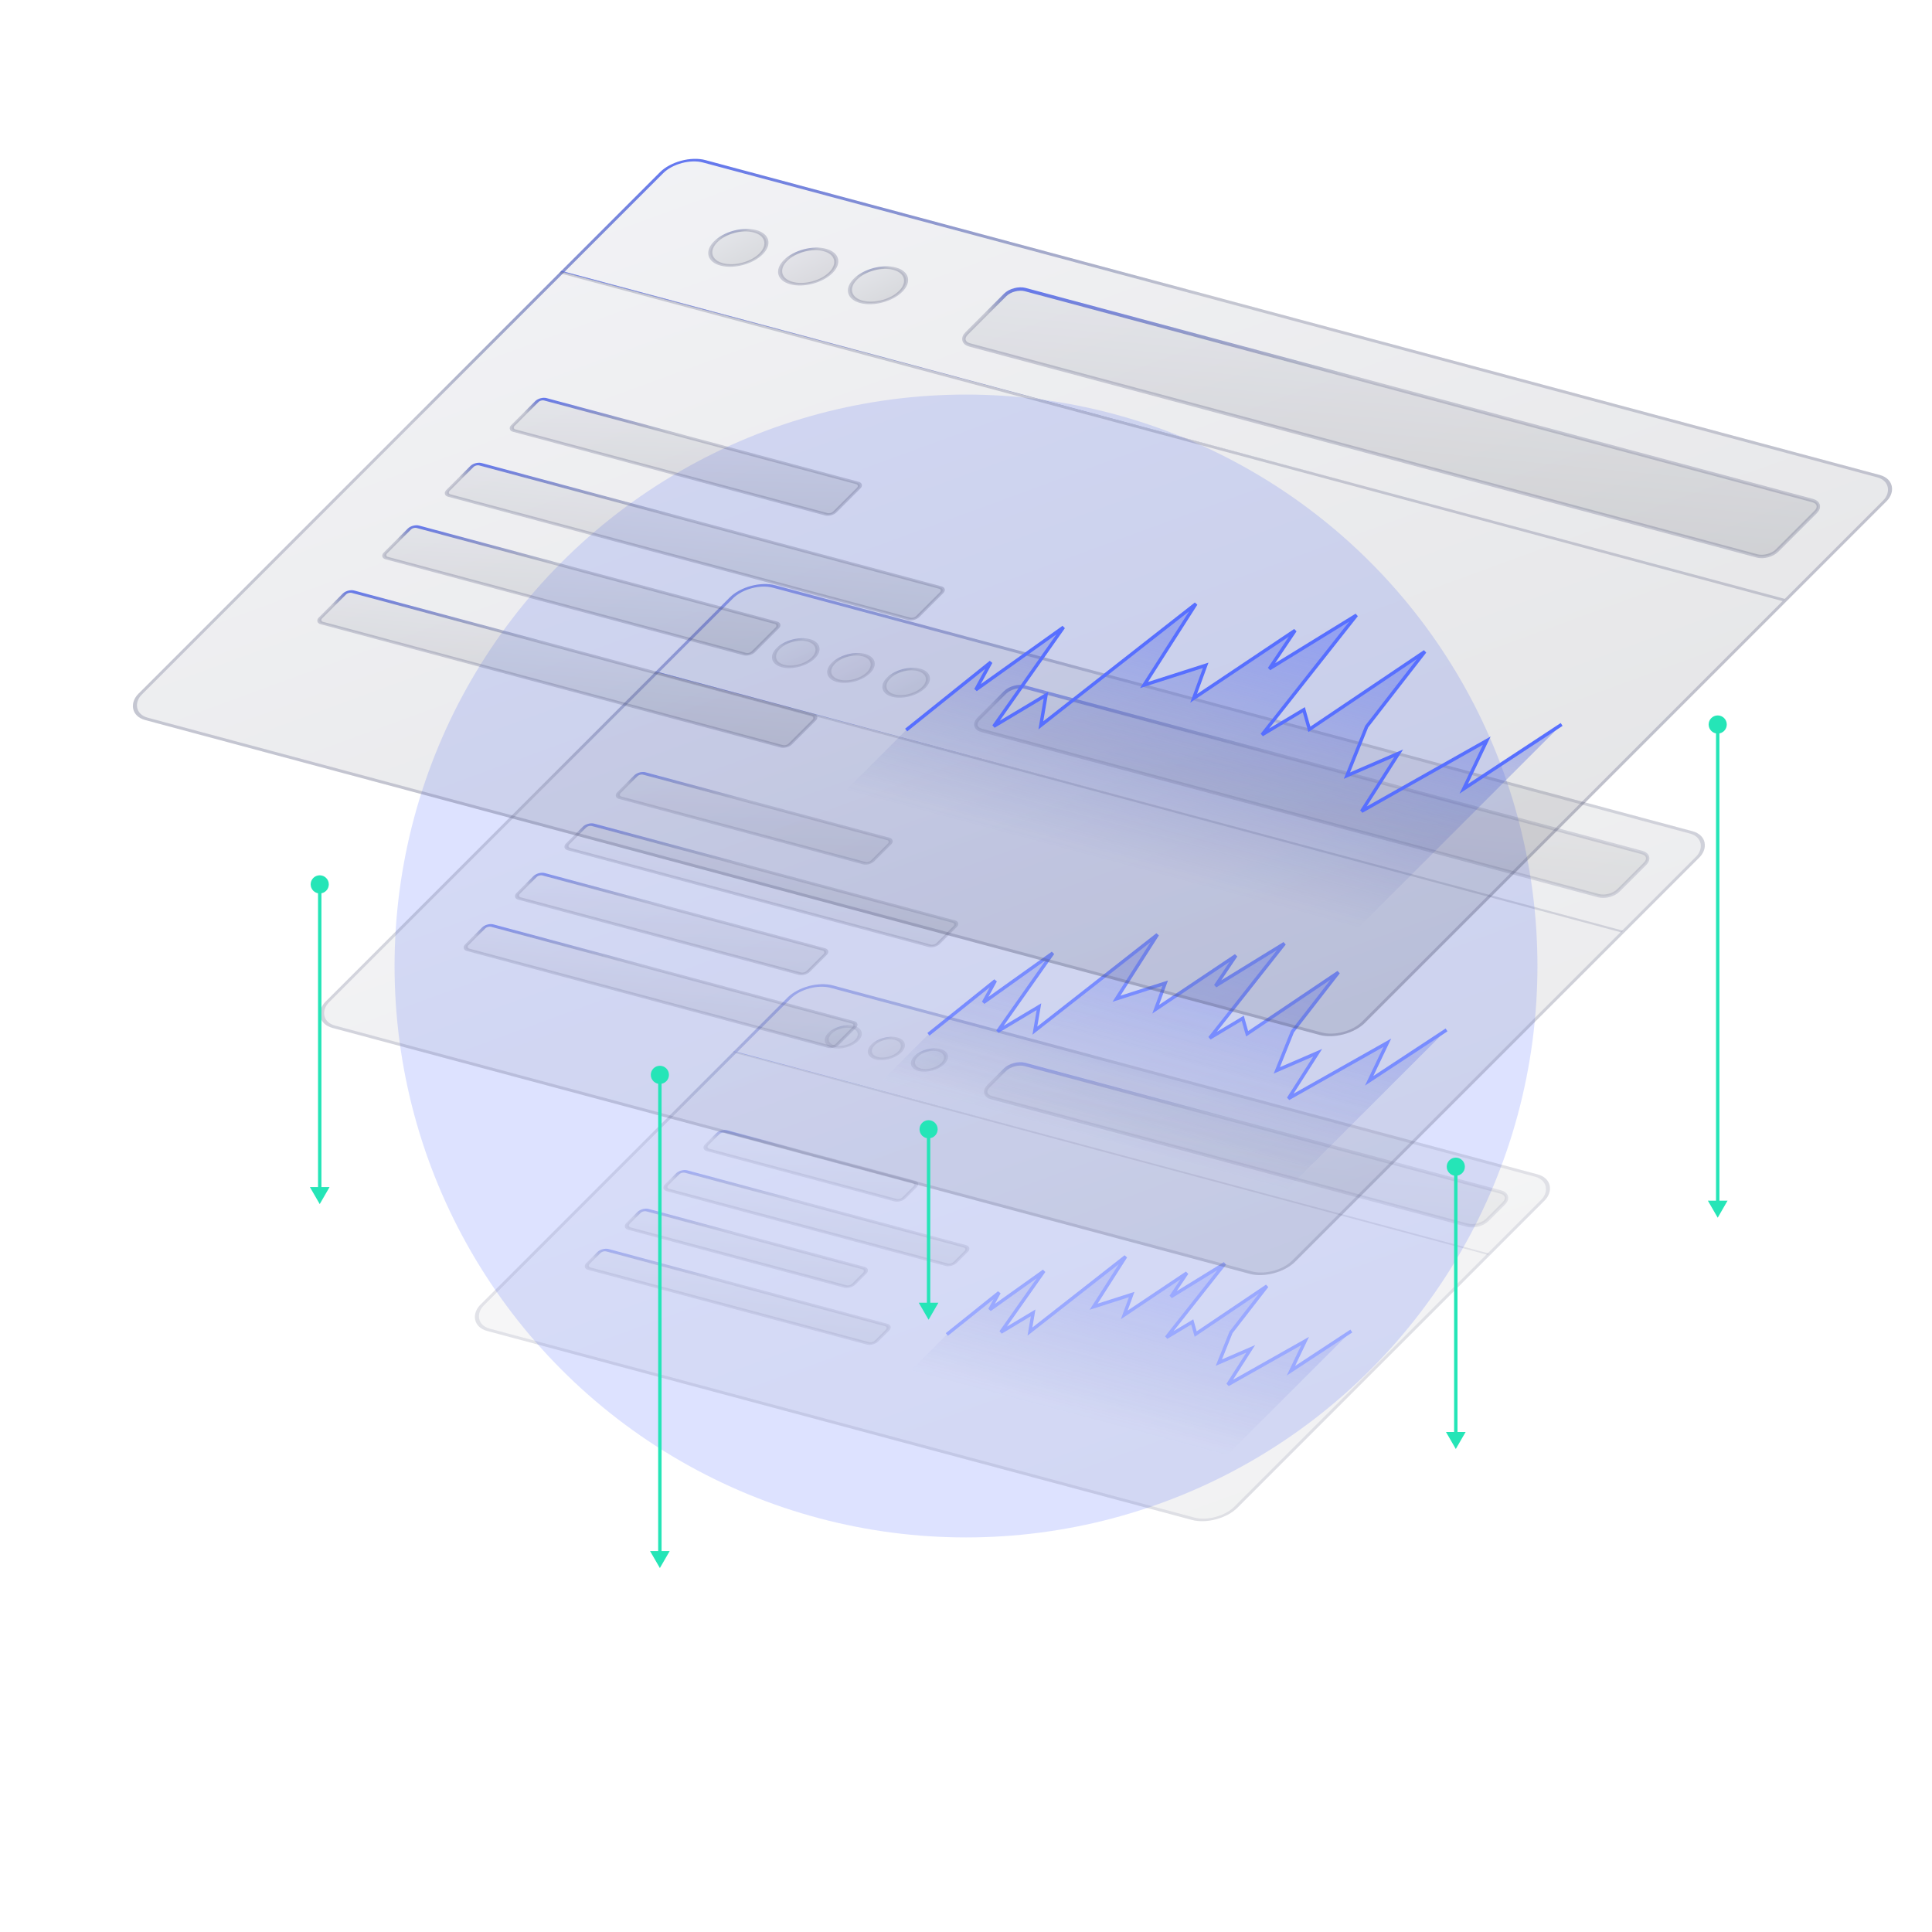 <svg width="568" height="568" viewBox="0 0 568 568" fill="none" xmlns="http://www.w3.org/2000/svg">
<g clip-path="url(#clip0_1197_3663)">
<g opacity="0.2" filter="url(#filter0_f_1197_3663)">
<circle cx="284" cy="284" r="168" fill="#576FFF"/>
</g>
<g opacity="0.5">
<g filter="url(#filter1_b_1197_3663)">
<rect width="230.4" height="143.715" rx="8" transform="matrix(0.966 0.259 -0.707 0.707 237.175 287.644)" fill="url(#paint0_linear_1197_3663)" fill-opacity="0.13"/>
<rect x="0.129" y="0.483" width="229.4" height="142.715" rx="7.5" transform="matrix(0.966 0.259 -0.707 0.707 237.521 287.752)" stroke="url(#paint1_linear_1197_3663)"/>
</g>
<path d="M293.733 380.006L278.368 392.328L267.348 403.349L360.342 428.266L397.292 391.316L379.527 402.995L383.707 394.251L360.997 407.071L367.721 396.544L358.336 400.604L361.915 391.7L372.48 378.092L351.522 392.203L350.516 388.645L342.93 393.188L360.074 371.48L344.254 381.214L348.937 374.249L330.524 386.577L332.71 380.587L321.524 384.165L330.938 369.426L302.801 391.478L303.739 385.975L294.257 391.654L306.912 373.674L290.995 385.026L293.733 380.006Z" fill="url(#paint2_linear_1197_3663)" fill-opacity="0.5"/>
<path d="M278.368 392.328L293.733 380.006L290.995 385.026L306.912 373.674L294.257 391.654L303.739 385.975L302.801 391.478L330.938 369.426L321.524 384.165L332.71 380.587L330.524 386.577L348.937 374.249L344.254 381.214L360.074 371.48L342.93 393.188L350.516 388.645L351.522 392.203L372.48 378.092L361.915 391.7L358.336 400.604L367.721 396.544L360.997 407.071L383.707 394.251L379.527 402.995L397.292 391.316" stroke="#576FFF"/>
<path d="M295.436 314.511C296.803 313.145 299.424 312.442 301.291 312.942L441.195 350.43C443.063 350.93 443.468 352.444 442.101 353.81L437.273 358.638C435.907 360.005 433.285 360.708 431.418 360.207L291.514 322.72C289.647 322.22 289.241 320.706 290.608 319.339L295.436 314.511Z" fill="url(#paint3_linear_1197_3663)" fill-opacity="0.13" stroke="url(#paint4_linear_1197_3663)"/>
<circle cx="4.562" cy="4.562" r="4.062" transform="matrix(0.966 0.259 -0.707 0.707 246.737 300.433)" fill="url(#paint5_linear_1197_3663)" fill-opacity="0.13" stroke="url(#paint6_linear_1197_3663)"/>
<circle cx="4.562" cy="4.562" r="4.062" transform="matrix(0.966 0.259 -0.707 0.707 272.076 307.223)" fill="url(#paint7_linear_1197_3663)" fill-opacity="0.13" stroke="url(#paint8_linear_1197_3663)"/>
<circle cx="4.562" cy="4.562" r="4.062" transform="matrix(0.966 0.259 -0.707 0.707 259.407 303.828)" fill="url(#paint9_linear_1197_3663)" fill-opacity="0.13" stroke="url(#paint10_linear_1197_3663)"/>
<rect width="229.829" height="0.57" transform="matrix(0.966 0.259 -0.707 0.707 215.802 309.017)" fill="url(#paint11_linear_1197_3663)"/>
<rect x="0.129" y="0.483" width="60.097" height="7.64" rx="1.5" transform="matrix(0.966 0.259 -0.707 0.707 212.276 331.893)" fill="url(#paint12_linear_1197_3663)" fill-opacity="0.13" stroke="url(#paint13_linear_1197_3663)" stroke-linejoin="round"/>
<rect x="0.129" y="0.483" width="87.868" height="7.64" rx="1.5" transform="matrix(0.966 0.259 -0.707 0.707 200.494 343.675)" fill="url(#paint14_linear_1197_3663)" fill-opacity="0.13" stroke="url(#paint15_linear_1197_3663)" stroke-linejoin="round"/>
<rect x="0.129" y="0.483" width="68.737" height="7.64" rx="1.5" transform="matrix(0.966 0.259 -0.707 0.707 189.148 355.021)" fill="url(#paint16_linear_1197_3663)" fill-opacity="0.13" stroke="url(#paint17_linear_1197_3663)" stroke-linejoin="round"/>
<rect x="0.129" y="0.483" width="87.868" height="7.64" rx="1.5" transform="matrix(0.966 0.259 -0.707 0.707 177.365 366.804)" fill="url(#paint18_linear_1197_3663)" fill-opacity="0.13" stroke="url(#paint19_linear_1197_3663)" stroke-linejoin="round"/>
</g>
<g opacity="0.75">
<g filter="url(#filter2_b_1197_3663)">
<rect width="295.108" height="184.077" rx="8" transform="matrix(0.966 0.259 -0.707 0.707 220.194 170)" fill="url(#paint20_linear_1197_3663)" fill-opacity="0.13"/>
<rect x="0.129" y="0.483" width="294.108" height="183.077" rx="7.5" transform="matrix(0.966 0.259 -0.707 0.707 220.54 170.108)" stroke="url(#paint21_linear_1197_3663)"/>
</g>
<path d="M292.636 288.302L272.956 304.085L258.841 318.2L377.952 350.116L425.28 302.788L402.526 317.747L407.879 306.548L378.792 322.968L387.404 309.484L375.382 314.685L379.967 303.28L393.5 285.85L366.656 303.925L365.366 299.368L355.65 305.187L377.609 277.381L357.346 289.849L363.344 280.928L339.76 296.718L342.56 289.046L328.233 293.629L340.29 274.751L304.251 302.995L305.453 295.948L293.307 303.221L309.516 280.192L289.129 294.732L292.636 288.302Z" fill="url(#paint22_linear_1197_3663)" fill-opacity="0.5"/>
<path d="M272.956 304.085L292.636 288.302L289.129 294.732L309.516 280.192L293.307 303.221L305.453 295.948L304.251 302.995L340.29 274.751L328.233 293.629L342.56 289.046L339.76 296.718L363.344 280.928L357.346 289.849L377.609 277.381L355.65 305.187L365.366 299.368L366.656 303.925L393.5 285.85L379.967 303.28L375.382 314.685L387.404 309.484L378.792 322.968L407.879 306.548L402.526 317.747L425.28 302.788" stroke="#576FFF"/>
<path d="M295.476 203.582C296.843 202.215 299.465 201.513 301.332 202.013L482.699 250.61C484.566 251.11 484.971 252.624 483.604 253.991L475.832 261.763C474.465 263.13 471.843 263.833 469.976 263.332L288.609 214.735C286.742 214.235 286.337 212.721 287.703 211.355L295.476 203.582Z" fill="url(#paint23_linear_1197_3663)" fill-opacity="0.13" stroke="url(#paint24_linear_1197_3663)"/>
<circle cx="5.844" cy="5.844" r="5.344" transform="matrix(0.966 0.259 -0.707 0.707 232.441 186.38)" fill="url(#paint25_linear_1197_3663)" fill-opacity="0.13" stroke="url(#paint26_linear_1197_3663)"/>
<circle cx="5.844" cy="5.844" r="5.344" transform="matrix(0.966 0.259 -0.707 0.707 264.897 195.077)" fill="url(#paint27_linear_1197_3663)" fill-opacity="0.13" stroke="url(#paint28_linear_1197_3663)"/>
<circle cx="5.844" cy="5.844" r="5.344" transform="matrix(0.966 0.259 -0.707 0.707 248.669 190.729)" fill="url(#paint29_linear_1197_3663)" fill-opacity="0.13" stroke="url(#paint30_linear_1197_3663)"/>
<rect width="294.378" height="0.73" transform="matrix(0.966 0.259 -0.707 0.707 192.818 197.375)" fill="url(#paint31_linear_1197_3663)"/>
<rect x="0.129" y="0.483" width="77.256" height="10.067" rx="1.5" transform="matrix(0.966 0.259 -0.707 0.707 188.205 226.646)" fill="url(#paint32_linear_1197_3663)" fill-opacity="0.13" stroke="url(#paint33_linear_1197_3663)" stroke-linejoin="round"/>
<rect x="0.129" y="0.483" width="112.827" height="10.067" rx="1.5" transform="matrix(0.966 0.259 -0.707 0.707 173.113 241.737)" fill="url(#paint34_linear_1197_3663)" fill-opacity="0.13" stroke="url(#paint35_linear_1197_3663)" stroke-linejoin="round"/>
<rect x="0.129" y="0.483" width="88.323" height="10.067" rx="1.5" transform="matrix(0.966 0.259 -0.707 0.707 158.581 256.27)" fill="url(#paint36_linear_1197_3663)" fill-opacity="0.13" stroke="url(#paint37_linear_1197_3663)" stroke-linejoin="round"/>
<rect x="0.129" y="0.483" width="112.827" height="10.067" rx="1.5" transform="matrix(0.966 0.259 -0.707 0.707 143.489 271.361)" fill="url(#paint38_linear_1197_3663)" fill-opacity="0.13" stroke="url(#paint39_linear_1197_3663)" stroke-linejoin="round"/>
</g>
<g filter="url(#filter3_b_1197_3663)">
<rect width="373.333" height="232.871" rx="8" transform="matrix(0.966 0.259 -0.707 0.707 199.665 45)" fill="url(#paint40_linear_1197_3663)" fill-opacity="0.13"/>
<rect x="0.129" y="0.483" width="372.333" height="231.871" rx="7.5" transform="matrix(0.966 0.259 -0.707 0.707 200.011 45.108)" stroke="url(#paint41_linear_1197_3663)"/>
</g>
<path d="M291.31 194.661L266.413 214.627L248.556 232.484L399.241 272.86L459.114 212.987L430.329 231.911L437.101 217.743L400.303 238.516L411.199 221.458L395.99 228.037L401.79 213.609L418.91 191.559L384.951 214.424L383.319 208.66L371.027 216.021L398.808 180.845L373.173 196.618L380.761 185.332L350.925 205.307L354.467 195.601L336.343 201.4L351.596 177.518L306.004 213.249L307.524 204.333L292.159 213.535L312.665 184.4L286.874 202.795L291.31 194.661Z" fill="url(#paint42_linear_1197_3663)" fill-opacity="0.5"/>
<path d="M266.413 214.627L291.31 194.661L286.874 202.795L312.665 184.4L292.159 213.535L307.524 204.333L306.004 213.249L351.596 177.518L336.343 201.4L354.467 195.601L350.925 205.307L380.761 185.332L373.173 196.618L398.808 180.845L371.027 216.021L383.319 208.66L384.951 214.424L418.91 191.559L401.79 213.609L395.99 228.037L411.199 221.458L400.303 238.516L437.101 217.743L430.329 231.911L459.114 212.987" stroke="#576FFF"/>
<path d="M295.524 86.7C296.891 85.333 299.513 84.63 301.38 85.13L532.871 147.158C534.738 147.659 535.143 149.172 533.777 150.539L522.444 161.871C521.077 163.238 518.456 163.941 516.589 163.44L285.098 101.413C283.231 100.912 282.825 99.399 284.192 98.032L295.524 86.7Z" fill="url(#paint43_linear_1197_3663)" fill-opacity="0.13" stroke="url(#paint44_linear_1197_3663)"/>
<circle cx="7.393" cy="7.393" r="6.893" transform="matrix(0.966 0.259 -0.707 0.707 215.159 65.722)" fill="url(#paint45_linear_1197_3663)" fill-opacity="0.13" stroke="url(#paint46_linear_1197_3663)"/>
<circle cx="7.393" cy="7.393" r="6.893" transform="matrix(0.966 0.259 -0.707 0.707 256.219 76.724)" fill="url(#paint47_linear_1197_3663)" fill-opacity="0.13" stroke="url(#paint48_linear_1197_3663)"/>
<circle cx="7.393" cy="7.393" r="6.893" transform="matrix(0.966 0.259 -0.707 0.707 235.689 71.223)" fill="url(#paint49_linear_1197_3663)" fill-opacity="0.13" stroke="url(#paint50_linear_1197_3663)"/>
<rect width="372.409" height="0.924" transform="matrix(0.966 0.259 -0.707 0.707 165.033 79.632)" fill="url(#paint51_linear_1197_3663)"/>
<rect x="0.129" y="0.483" width="98" height="13" rx="1.5" transform="matrix(0.966 0.259 -0.707 0.707 159.105 116.632)" fill="url(#paint52_linear_1197_3663)" fill-opacity="0.13" stroke="url(#paint53_linear_1197_3663)" stroke-linejoin="round"/>
<rect x="0.129" y="0.483" width="143" height="13" rx="1.5" transform="matrix(0.966 0.259 -0.707 0.707 140.013 135.724)" fill="url(#paint54_linear_1197_3663)" fill-opacity="0.13" stroke="url(#paint55_linear_1197_3663)" stroke-linejoin="round"/>
<rect x="0.129" y="0.483" width="112" height="13" rx="1.5" transform="matrix(0.966 0.259 -0.707 0.707 121.629 154.109)" fill="url(#paint56_linear_1197_3663)" fill-opacity="0.13" stroke="url(#paint57_linear_1197_3663)" stroke-linejoin="round"/>
<rect x="0.129" y="0.483" width="143" height="13" rx="1.5" transform="matrix(0.966 0.259 -0.707 0.707 102.537 173.201)" fill="url(#paint58_linear_1197_3663)" fill-opacity="0.13" stroke="url(#paint59_linear_1197_3663)" stroke-linejoin="round"/>
<path d="M91.333 260C91.333 261.473 92.527 262.667 94 262.667C95.473 262.667 96.667 261.473 96.667 260C96.667 258.527 95.473 257.333 94 257.333C92.527 257.333 91.333 258.527 91.333 260ZM94 354L96.887 349L91.113 349L94 354ZM93.5 260L93.5 349.5L94.5 349.5L94.5 260L93.5 260Z" fill="#25E5B7"/>
<path d="M270.333 332C270.333 333.473 271.527 334.667 273 334.667C274.473 334.667 275.667 333.473 275.667 332C275.667 330.527 274.473 329.333 273 329.333C271.527 329.333 270.333 330.527 270.333 332ZM273 388L275.887 383L270.113 383L273 388ZM272.5 332L272.5 383.5L273.5 383.5L273.5 332L272.5 332Z" fill="#25E5B7"/>
<path d="M191.333 316C191.333 317.473 192.527 318.667 194 318.667C195.473 318.667 196.667 317.473 196.667 316C196.667 314.527 195.473 313.333 194 313.333C192.527 313.333 191.333 314.527 191.333 316ZM194 461L196.887 456H191.113L194 461ZM193.5 316V456.5H194.5V316H193.5Z" fill="#25E5B7"/>
<path d="M502.333 213C502.333 214.473 503.527 215.667 505 215.667C506.473 215.667 507.667 214.473 507.667 213C507.667 211.527 506.473 210.333 505 210.333C503.527 210.333 502.333 211.527 502.333 213ZM505 358L507.887 353H502.113L505 358ZM504.5 213V353.5H505.5V213H504.5Z" fill="#25E5B7"/>
<path d="M425.333 343C425.333 344.473 426.527 345.667 428 345.667C429.473 345.667 430.667 344.473 430.667 343C430.667 341.527 429.473 340.333 428 340.333C426.527 340.333 425.333 341.527 425.333 343ZM428 426L430.887 421H425.113L428 426ZM427.5 343V421.5H428.5V343H427.5Z" fill="#25E5B7"/>
</g>
<defs>
<filter id="filter0_f_1197_3663" x="-44" y="-44" width="656" height="656" filterUnits="userSpaceOnUse" color-interpolation-filters="sRGB">
<feFlood flood-opacity="0" result="BackgroundImageFix"/>
<feBlend mode="normal" in="SourceGraphic" in2="BackgroundImageFix" result="shape"/>
<feGaussianBlur stdDeviation="80" result="effect1_foregroundBlur_1197_3663"/>
</filter>
<filter id="filter1_b_1197_3663" x="123.36" y="273.346" width="348.557" height="189.85" filterUnits="userSpaceOnUse" color-interpolation-filters="sRGB">
<feFlood flood-opacity="0" result="BackgroundImageFix"/>
<feGaussianBlur in="BackgroundImageFix" stdDeviation="8"/>
<feComposite in2="SourceAlpha" operator="in" result="effect1_backgroundBlur_1197_3663"/>
<feBlend mode="normal" in="SourceGraphic" in2="effect1_backgroundBlur_1197_3663" result="shape"/>
</filter>
<filter id="filter2_b_1197_3663" x="77.838" y="155.702" width="439.601" height="235.138" filterUnits="userSpaceOnUse" color-interpolation-filters="sRGB">
<feFlood flood-opacity="0" result="BackgroundImageFix"/>
<feGaussianBlur in="BackgroundImageFix" stdDeviation="8"/>
<feComposite in2="SourceAlpha" operator="in" result="effect1_backgroundBlur_1197_3663"/>
<feBlend mode="normal" in="SourceGraphic" in2="effect1_backgroundBlur_1197_3663" result="shape"/>
</filter>
<filter id="filter3_b_1197_3663" x="22.807" y="30.702" width="549.663" height="289.887" filterUnits="userSpaceOnUse" color-interpolation-filters="sRGB">
<feFlood flood-opacity="0" result="BackgroundImageFix"/>
<feGaussianBlur in="BackgroundImageFix" stdDeviation="8"/>
<feComposite in2="SourceAlpha" operator="in" result="effect1_backgroundBlur_1197_3663"/>
<feBlend mode="normal" in="SourceGraphic" in2="effect1_backgroundBlur_1197_3663" result="shape"/>
</filter>
<linearGradient id="paint0_linear_1197_3663" x1="0.311" y1="-5.46189e-06" x2="218.746" y2="159.659" gradientUnits="userSpaceOnUse">
<stop stop-color="#979BB0"/>
<stop offset="1" stop-color="#2E313D"/>
</linearGradient>
<linearGradient id="paint1_linear_1197_3663" x1="-4.562" y1="-2.566" x2="31.081" y2="48.19" gradientUnits="userSpaceOnUse">
<stop stop-color="#576FFF"/>
<stop offset="1" stop-color="#4A5176" stop-opacity="0.25"/>
</linearGradient>
<linearGradient id="paint2_linear_1197_3663" x1="358.574" y1="371.078" x2="344.396" y2="423.993" gradientUnits="userSpaceOnUse">
<stop stop-color="#576FFF"/>
<stop offset="1" stop-color="#344399" stop-opacity="0"/>
</linearGradient>
<linearGradient id="paint3_linear_1197_3663" x1="297.98" y1="311.607" x2="294.452" y2="347.962" gradientUnits="userSpaceOnUse">
<stop stop-color="#979BB0"/>
<stop offset="1" stop-color="#2E313D"/>
</linearGradient>
<linearGradient id="paint4_linear_1197_3663" x1="295.045" y1="310.583" x2="293.948" y2="316.884" gradientUnits="userSpaceOnUse">
<stop stop-color="#576FFF"/>
<stop offset="1" stop-color="#4A5176" stop-opacity="0.25"/>
</linearGradient>
<linearGradient id="paint5_linear_1197_3663" x1="0.012" y1="-3.46787e-07" x2="11.001" y2="5.01" gradientUnits="userSpaceOnUse">
<stop stop-color="#979BB0"/>
<stop offset="1" stop-color="#2E313D"/>
</linearGradient>
<linearGradient id="paint6_linear_1197_3663" x1="-0.181" y1="-0.163" x2="2.208" y2="1.959" gradientUnits="userSpaceOnUse">
<stop stop-color="#576FFF"/>
<stop offset="1" stop-color="#4A5176" stop-opacity="0.25"/>
</linearGradient>
<linearGradient id="paint7_linear_1197_3663" x1="0.012" y1="-3.46787e-07" x2="11.001" y2="5.01" gradientUnits="userSpaceOnUse">
<stop stop-color="#979BB0"/>
<stop offset="1" stop-color="#2E313D"/>
</linearGradient>
<linearGradient id="paint8_linear_1197_3663" x1="-0.181" y1="-0.163" x2="2.208" y2="1.959" gradientUnits="userSpaceOnUse">
<stop stop-color="#576FFF"/>
<stop offset="1" stop-color="#4A5176" stop-opacity="0.25"/>
</linearGradient>
<linearGradient id="paint9_linear_1197_3663" x1="0.012" y1="-3.46787e-07" x2="11.001" y2="5.01" gradientUnits="userSpaceOnUse">
<stop stop-color="#979BB0"/>
<stop offset="1" stop-color="#2E313D"/>
</linearGradient>
<linearGradient id="paint10_linear_1197_3663" x1="-0.181" y1="-0.163" x2="2.208" y2="1.959" gradientUnits="userSpaceOnUse">
<stop stop-color="#576FFF"/>
<stop offset="1" stop-color="#4A5176" stop-opacity="0.25"/>
</linearGradient>
<linearGradient id="paint11_linear_1197_3663" x1="-4.551" y1="-0.01" x2="-4.55" y2="0.291" gradientUnits="userSpaceOnUse">
<stop stop-color="#576FFF"/>
<stop offset="1" stop-color="#4A5176" stop-opacity="0.25"/>
</linearGradient>
<linearGradient id="paint12_linear_1197_3663" x1="0.082" y1="-3.28364e-07" x2="7.882" y2="25.146" gradientUnits="userSpaceOnUse">
<stop stop-color="#979BB0"/>
<stop offset="1" stop-color="#2E313D"/>
</linearGradient>
<linearGradient id="paint13_linear_1197_3663" x1="-1.21" y1="-0.154" x2="-0.502" y2="4.289" gradientUnits="userSpaceOnUse">
<stop stop-color="#576FFF"/>
<stop offset="1" stop-color="#4A5176" stop-opacity="0.25"/>
</linearGradient>
<linearGradient id="paint14_linear_1197_3663" x1="0.12" y1="-3.28364e-07" x2="5.742" y2="26.366" gradientUnits="userSpaceOnUse">
<stop stop-color="#979BB0"/>
<stop offset="1" stop-color="#2E313D"/>
</linearGradient>
<linearGradient id="paint15_linear_1197_3663" x1="-1.76" y1="-0.154" x2="-1.267" y2="4.348" gradientUnits="userSpaceOnUse">
<stop stop-color="#576FFF"/>
<stop offset="1" stop-color="#4A5176" stop-opacity="0.25"/>
</linearGradient>
<linearGradient id="paint16_linear_1197_3663" x1="0.094" y1="-3.28364e-07" x2="7.07" y2="25.669" gradientUnits="userSpaceOnUse">
<stop stop-color="#979BB0"/>
<stop offset="1" stop-color="#2E313D"/>
</linearGradient>
<linearGradient id="paint17_linear_1197_3663" x1="-1.381" y1="-0.154" x2="-0.758" y2="4.315" gradientUnits="userSpaceOnUse">
<stop stop-color="#576FFF"/>
<stop offset="1" stop-color="#4A5176" stop-opacity="0.25"/>
</linearGradient>
<linearGradient id="paint18_linear_1197_3663" x1="0.12" y1="-3.28364e-07" x2="5.742" y2="26.366" gradientUnits="userSpaceOnUse">
<stop stop-color="#979BB0"/>
<stop offset="1" stop-color="#2E313D"/>
</linearGradient>
<linearGradient id="paint19_linear_1197_3663" x1="-1.76" y1="-0.154" x2="-1.267" y2="4.348" gradientUnits="userSpaceOnUse">
<stop stop-color="#576FFF"/>
<stop offset="1" stop-color="#4A5176" stop-opacity="0.25"/>
</linearGradient>
<linearGradient id="paint20_linear_1197_3663" x1="0.398" y1="-6.99588e-06" x2="280.181" y2="204.499" gradientUnits="userSpaceOnUse">
<stop stop-color="#979BB0"/>
<stop offset="1" stop-color="#2E313D"/>
</linearGradient>
<linearGradient id="paint21_linear_1197_3663" x1="-5.844" y1="-3.287" x2="39.81" y2="61.724" gradientUnits="userSpaceOnUse">
<stop stop-color="#576FFF"/>
<stop offset="1" stop-color="#4A5176" stop-opacity="0.25"/>
</linearGradient>
<linearGradient id="paint22_linear_1197_3663" x1="375.688" y1="276.866" x2="357.527" y2="344.643" gradientUnits="userSpaceOnUse">
<stop stop-color="#576FFF"/>
<stop offset="1" stop-color="#344399" stop-opacity="0"/>
</linearGradient>
<linearGradient id="paint23_linear_1197_3663" x1="298.077" y1="200.693" x2="293.557" y2="247.258" gradientUnits="userSpaceOnUse">
<stop stop-color="#979BB0"/>
<stop offset="1" stop-color="#2E313D"/>
</linearGradient>
<linearGradient id="paint24_linear_1197_3663" x1="294.317" y1="199.381" x2="292.912" y2="207.451" gradientUnits="userSpaceOnUse">
<stop stop-color="#576FFF"/>
<stop offset="1" stop-color="#4A5176" stop-opacity="0.25"/>
</linearGradient>
<linearGradient id="paint25_linear_1197_3663" x1="0.016" y1="-4.44183e-07" x2="14.09" y2="6.417" gradientUnits="userSpaceOnUse">
<stop stop-color="#979BB0"/>
<stop offset="1" stop-color="#2E313D"/>
</linearGradient>
<linearGradient id="paint26_linear_1197_3663" x1="-0.231" y1="-0.209" x2="2.829" y2="2.509" gradientUnits="userSpaceOnUse">
<stop stop-color="#576FFF"/>
<stop offset="1" stop-color="#4A5176" stop-opacity="0.25"/>
</linearGradient>
<linearGradient id="paint27_linear_1197_3663" x1="0.016" y1="-4.44183e-07" x2="14.09" y2="6.417" gradientUnits="userSpaceOnUse">
<stop stop-color="#979BB0"/>
<stop offset="1" stop-color="#2E313D"/>
</linearGradient>
<linearGradient id="paint28_linear_1197_3663" x1="-0.231" y1="-0.209" x2="2.829" y2="2.509" gradientUnits="userSpaceOnUse">
<stop stop-color="#576FFF"/>
<stop offset="1" stop-color="#4A5176" stop-opacity="0.25"/>
</linearGradient>
<linearGradient id="paint29_linear_1197_3663" x1="0.016" y1="-4.44183e-07" x2="14.09" y2="6.417" gradientUnits="userSpaceOnUse">
<stop stop-color="#979BB0"/>
<stop offset="1" stop-color="#2E313D"/>
</linearGradient>
<linearGradient id="paint30_linear_1197_3663" x1="-0.231" y1="-0.209" x2="2.829" y2="2.509" gradientUnits="userSpaceOnUse">
<stop stop-color="#576FFF"/>
<stop offset="1" stop-color="#4A5176" stop-opacity="0.25"/>
</linearGradient>
<linearGradient id="paint31_linear_1197_3663" x1="-5.829" y1="-0.013" x2="-5.828" y2="0.372" gradientUnits="userSpaceOnUse">
<stop stop-color="#576FFF"/>
<stop offset="1" stop-color="#4A5176" stop-opacity="0.25"/>
</linearGradient>
<linearGradient id="paint32_linear_1197_3663" x1="0.106" y1="-4.20586e-07" x2="10.096" y2="32.208" gradientUnits="userSpaceOnUse">
<stop stop-color="#979BB0"/>
<stop offset="1" stop-color="#2E313D"/>
</linearGradient>
<linearGradient id="paint33_linear_1197_3663" x1="-1.55" y1="-0.198" x2="-0.643" y2="5.494" gradientUnits="userSpaceOnUse">
<stop stop-color="#576FFF"/>
<stop offset="1" stop-color="#4A5176" stop-opacity="0.25"/>
</linearGradient>
<linearGradient id="paint34_linear_1197_3663" x1="0.154" y1="-4.20586e-07" x2="7.355" y2="33.771" gradientUnits="userSpaceOnUse">
<stop stop-color="#979BB0"/>
<stop offset="1" stop-color="#2E313D"/>
</linearGradient>
<linearGradient id="paint35_linear_1197_3663" x1="-2.254" y1="-0.198" x2="-1.623" y2="5.569" gradientUnits="userSpaceOnUse">
<stop stop-color="#576FFF"/>
<stop offset="1" stop-color="#4A5176" stop-opacity="0.25"/>
</linearGradient>
<linearGradient id="paint36_linear_1197_3663" x1="0.121" y1="-4.20586e-07" x2="9.055" y2="32.879" gradientUnits="userSpaceOnUse">
<stop stop-color="#979BB0"/>
<stop offset="1" stop-color="#2E313D"/>
</linearGradient>
<linearGradient id="paint37_linear_1197_3663" x1="-1.769" y1="-0.198" x2="-0.97" y2="5.527" gradientUnits="userSpaceOnUse">
<stop stop-color="#576FFF"/>
<stop offset="1" stop-color="#4A5176" stop-opacity="0.25"/>
</linearGradient>
<linearGradient id="paint38_linear_1197_3663" x1="0.154" y1="-4.20586e-07" x2="7.355" y2="33.771" gradientUnits="userSpaceOnUse">
<stop stop-color="#979BB0"/>
<stop offset="1" stop-color="#2E313D"/>
</linearGradient>
<linearGradient id="paint39_linear_1197_3663" x1="-2.254" y1="-0.198" x2="-1.623" y2="5.569" gradientUnits="userSpaceOnUse">
<stop stop-color="#576FFF"/>
<stop offset="1" stop-color="#4A5176" stop-opacity="0.25"/>
</linearGradient>
<linearGradient id="paint40_linear_1197_3663" x1="0.504" y1="-8.85031e-06" x2="354.45" y2="258.707" gradientUnits="userSpaceOnUse">
<stop stop-color="#979BB0"/>
<stop offset="1" stop-color="#2E313D"/>
</linearGradient>
<linearGradient id="paint41_linear_1197_3663" x1="-7.393" y1="-4.158" x2="50.363" y2="78.086" gradientUnits="userSpaceOnUse">
<stop stop-color="#576FFF"/>
<stop offset="1" stop-color="#4A5176" stop-opacity="0.25"/>
</linearGradient>
<linearGradient id="paint42_linear_1197_3663" x1="396.377" y1="180.194" x2="373.402" y2="265.937" gradientUnits="userSpaceOnUse">
<stop stop-color="#576FFF"/>
<stop offset="1" stop-color="#344399" stop-opacity="0"/>
</linearGradient>
<linearGradient id="paint43_linear_1197_3663" x1="298.193" y1="83.828" x2="292.475" y2="142.736" gradientUnits="userSpaceOnUse">
<stop stop-color="#979BB0"/>
<stop offset="1" stop-color="#2E313D"/>
</linearGradient>
<linearGradient id="paint44_linear_1197_3663" x1="293.436" y1="82.169" x2="291.659" y2="92.378" gradientUnits="userSpaceOnUse">
<stop stop-color="#576FFF"/>
<stop offset="1" stop-color="#4A5176" stop-opacity="0.25"/>
</linearGradient>
<linearGradient id="paint45_linear_1197_3663" x1="0.02" y1="-5.61924e-07" x2="17.825" y2="8.118" gradientUnits="userSpaceOnUse">
<stop stop-color="#979BB0"/>
<stop offset="1" stop-color="#2E313D"/>
</linearGradient>
<linearGradient id="paint46_linear_1197_3663" x1="-0.293" y1="-0.264" x2="3.579" y2="3.175" gradientUnits="userSpaceOnUse">
<stop stop-color="#576FFF"/>
<stop offset="1" stop-color="#4A5176" stop-opacity="0.25"/>
</linearGradient>
<linearGradient id="paint47_linear_1197_3663" x1="0.02" y1="-5.61924e-07" x2="17.825" y2="8.118" gradientUnits="userSpaceOnUse">
<stop stop-color="#979BB0"/>
<stop offset="1" stop-color="#2E313D"/>
</linearGradient>
<linearGradient id="paint48_linear_1197_3663" x1="-0.293" y1="-0.264" x2="3.579" y2="3.175" gradientUnits="userSpaceOnUse">
<stop stop-color="#576FFF"/>
<stop offset="1" stop-color="#4A5176" stop-opacity="0.25"/>
</linearGradient>
<linearGradient id="paint49_linear_1197_3663" x1="0.02" y1="-5.61924e-07" x2="17.825" y2="8.118" gradientUnits="userSpaceOnUse">
<stop stop-color="#979BB0"/>
<stop offset="1" stop-color="#2E313D"/>
</linearGradient>
<linearGradient id="paint50_linear_1197_3663" x1="-0.293" y1="-0.264" x2="3.579" y2="3.175" gradientUnits="userSpaceOnUse">
<stop stop-color="#576FFF"/>
<stop offset="1" stop-color="#4A5176" stop-opacity="0.25"/>
</linearGradient>
<linearGradient id="paint51_linear_1197_3663" x1="-7.374" y1="-0.017" x2="-7.373" y2="0.471" gradientUnits="userSpaceOnUse">
<stop stop-color="#576FFF"/>
<stop offset="1" stop-color="#4A5176" stop-opacity="0.25"/>
</linearGradient>
<linearGradient id="paint52_linear_1197_3663" x1="0.134" y1="-5.32072e-07" x2="12.772" y2="40.746" gradientUnits="userSpaceOnUse">
<stop stop-color="#979BB0"/>
<stop offset="1" stop-color="#2E313D"/>
</linearGradient>
<linearGradient id="paint53_linear_1197_3663" x1="-1.96" y1="-0.25" x2="-0.814" y2="6.95" gradientUnits="userSpaceOnUse">
<stop stop-color="#576FFF"/>
<stop offset="1" stop-color="#4A5176" stop-opacity="0.25"/>
</linearGradient>
<linearGradient id="paint54_linear_1197_3663" x1="0.194" y1="-5.32072e-07" x2="9.305" y2="42.723" gradientUnits="userSpaceOnUse">
<stop stop-color="#979BB0"/>
<stop offset="1" stop-color="#2E313D"/>
</linearGradient>
<linearGradient id="paint55_linear_1197_3663" x1="-2.851" y1="-0.25" x2="-2.053" y2="7.045" gradientUnits="userSpaceOnUse">
<stop stop-color="#576FFF"/>
<stop offset="1" stop-color="#4A5176" stop-opacity="0.25"/>
</linearGradient>
<linearGradient id="paint56_linear_1197_3663" x1="0.152" y1="-5.32072e-07" x2="11.455" y2="41.594" gradientUnits="userSpaceOnUse">
<stop stop-color="#979BB0"/>
<stop offset="1" stop-color="#2E313D"/>
</linearGradient>
<linearGradient id="paint57_linear_1197_3663" x1="-2.238" y1="-0.25" x2="-1.228" y2="6.992" gradientUnits="userSpaceOnUse">
<stop stop-color="#576FFF"/>
<stop offset="1" stop-color="#4A5176" stop-opacity="0.25"/>
</linearGradient>
<linearGradient id="paint58_linear_1197_3663" x1="0.194" y1="-5.32072e-07" x2="9.305" y2="42.723" gradientUnits="userSpaceOnUse">
<stop stop-color="#979BB0"/>
<stop offset="1" stop-color="#2E313D"/>
</linearGradient>
<linearGradient id="paint59_linear_1197_3663" x1="-2.851" y1="-0.25" x2="-2.053" y2="7.045" gradientUnits="userSpaceOnUse">
<stop stop-color="#576FFF"/>
<stop offset="1" stop-color="#4A5176" stop-opacity="0.25"/>
</linearGradient>
<clipPath id="clip0_1197_3663">
<rect width="568" height="568" rx="96" fill="white"/>
</clipPath>
</defs>
</svg>

